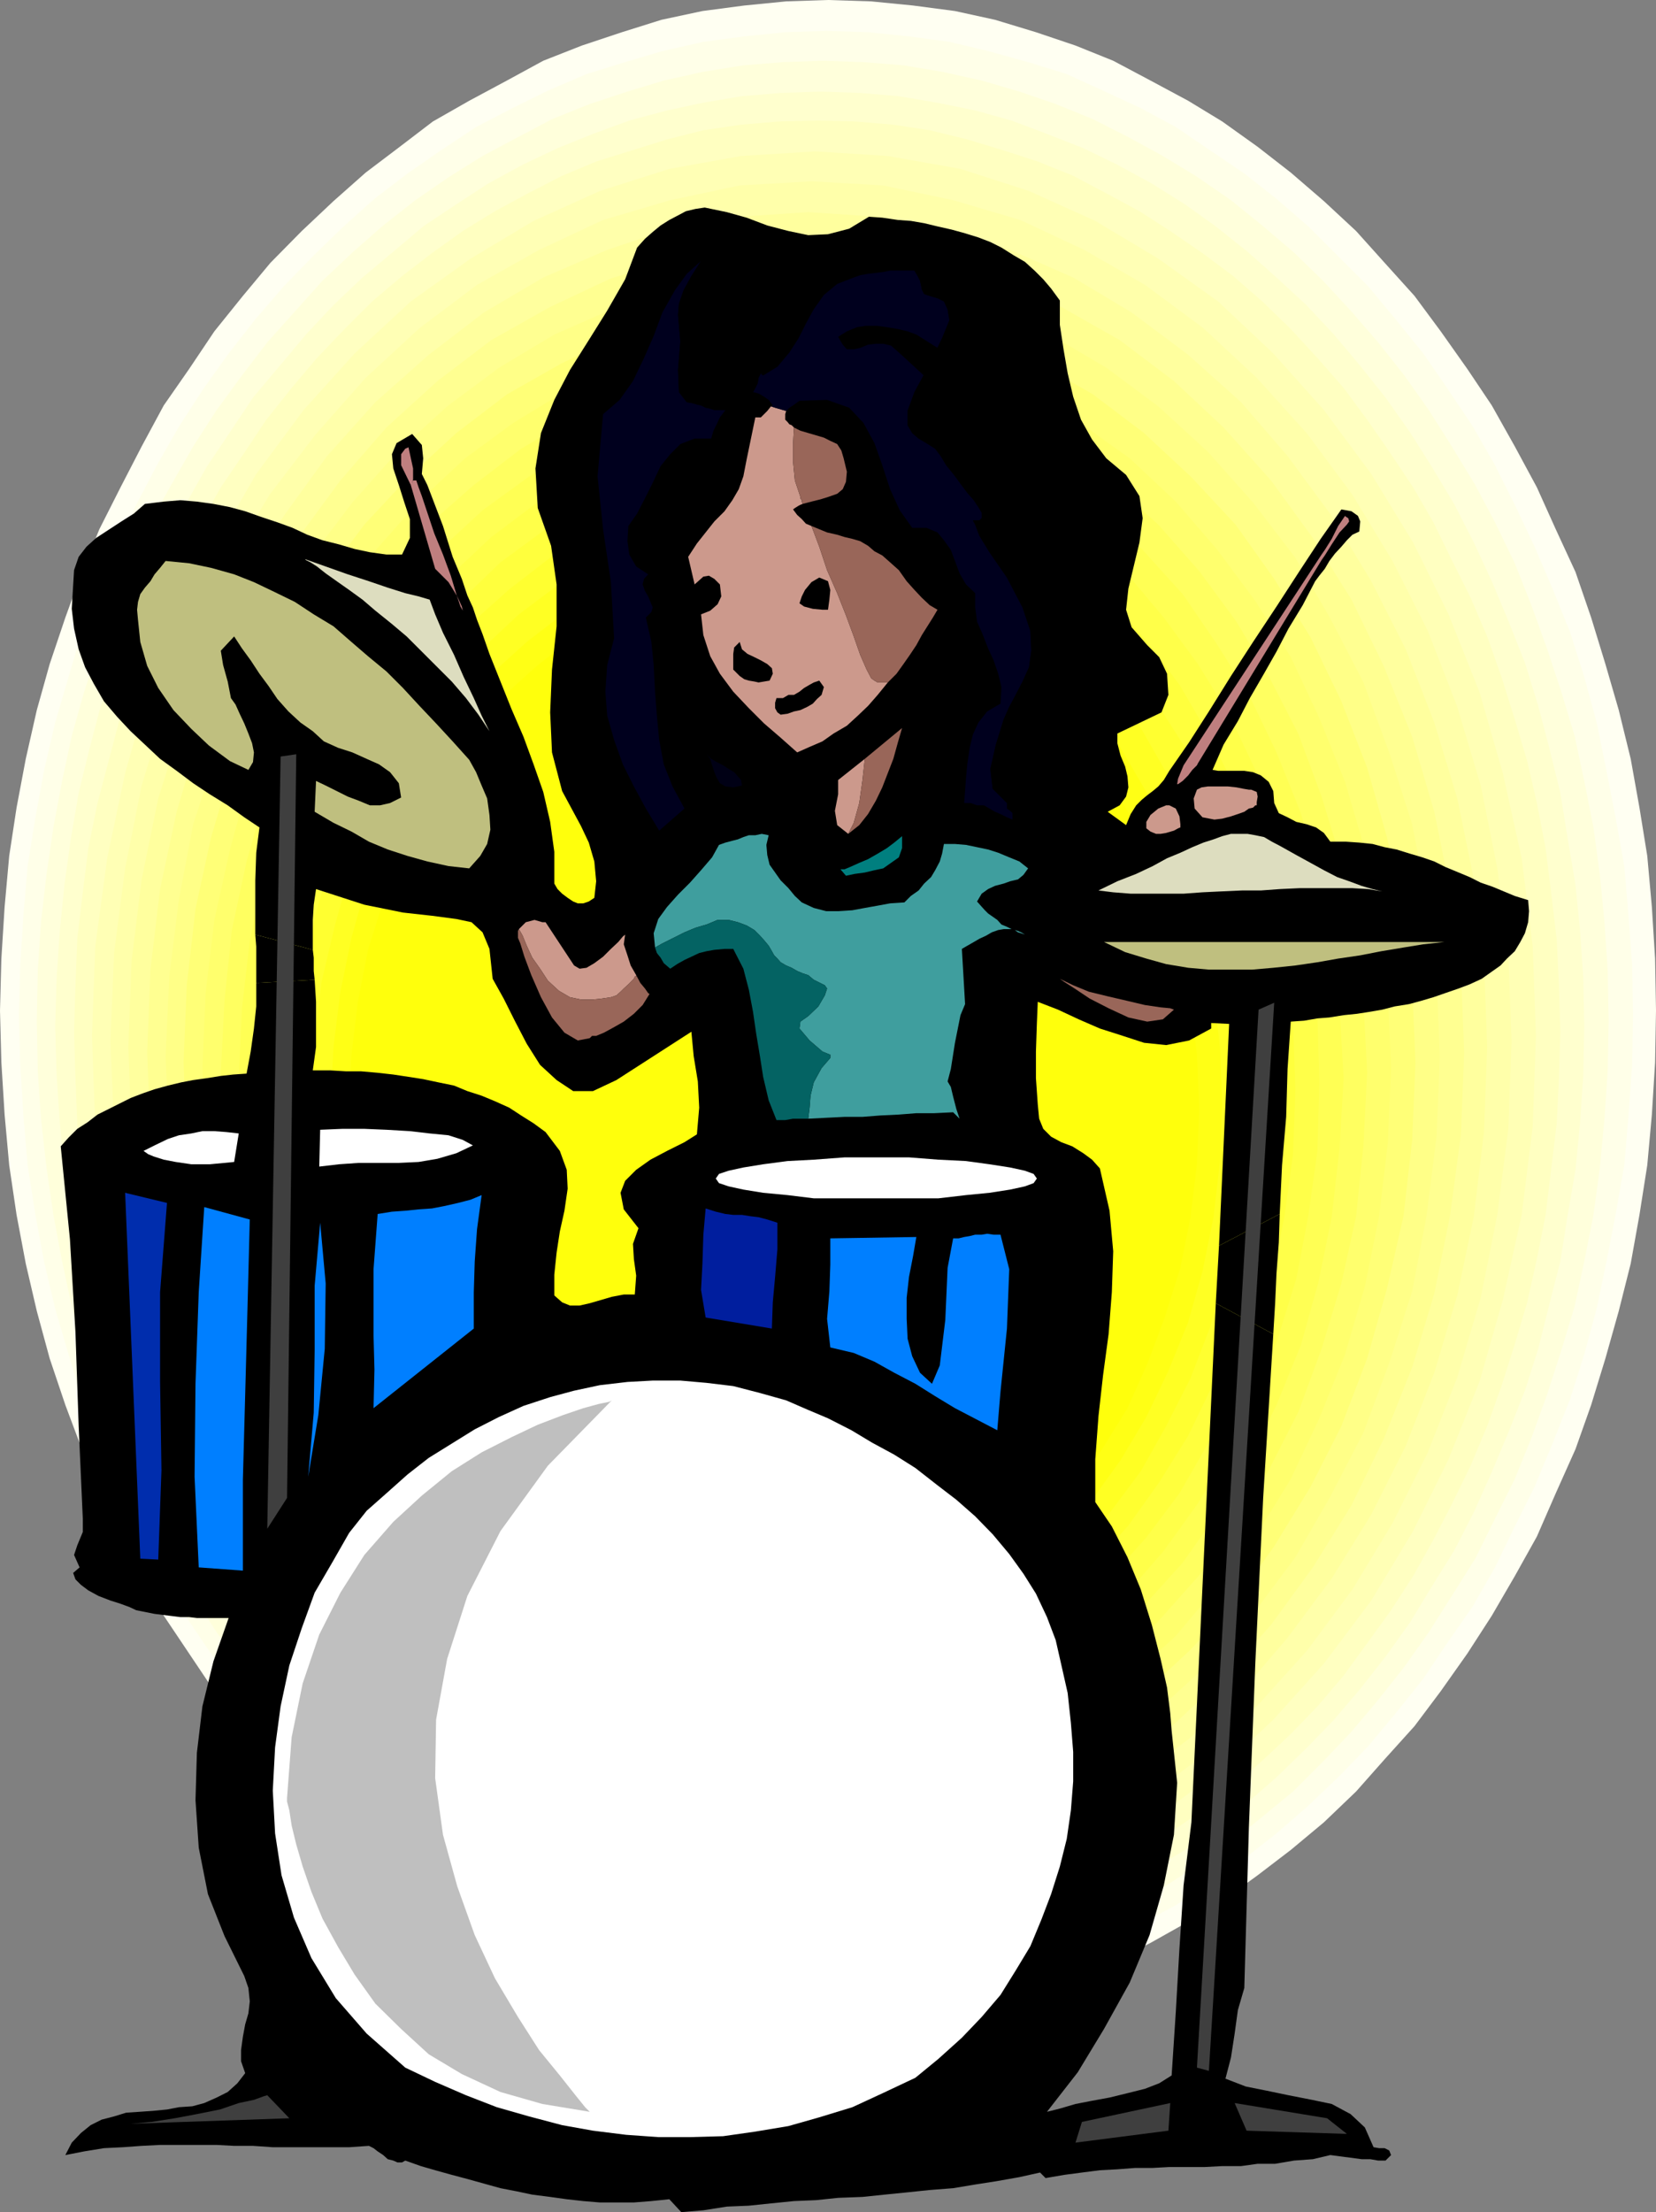<svg xmlns="http://www.w3.org/2000/svg" width="360" height="480.699"><rect width="100%" height="100%" fill="#808080" stroke="none"/><path fill="#fffff2" d="m180 439.5 9.402-.3 9.098-.9 9.102-1.202 8.699-2 8.902-2.598 8.598-2.902L242 426.3l8.102-4.102 8.199-4.601 7.402-4.5 7.7-5.598 7.199-5.5 7.199-6 7-6.7 6.199-7 6.5-7.202 5.703-7.598 5.797-8.2 5.3-8.202 5-8.598 4.802-8.602 4.101-9.398 4.297-9.602 3.402-9.597L349 295.199l2.902-10.3 2.598-10.301L356.402 264l1.7-10.8 1-11 .699-11.302.199-11.3-.2-11.297-.698-11.203-1-11.098-1.7-10.5-1.902-10.602-2.598-10.597-2.902-10-3.098-10.102-3.402-9.898-4.297-9.301-4.101-9.102L329.3 97l-5-8.902-5.3-7.899L313.203 72l-5.703-7.7-6.5-7.202-6.2-6.899-7-6.5-7.198-6.199-7.2-5.602-7.699-5.5-7.402-4.5-8.2-4.398L242 13.2l-8.2-3.302L225.204 7l-8.902-2.7-8.7-1.902L198.5 1.2l-9.098-.898L180 0l-9.098.3-9.101.9-9.098 1.198-8.902 1.903L135.203 7 126.5 9.898l-8.398 3.301-7.899 4.301L102 21.898l-7.898 4.5-7.2 5.5L79.5 37.5l-7 6.2-6.898 6.5-6.801 6.898-6 7.203L46.6 72l-5.5 8.2-5.5 7.898L30.8 97l-4.598 8.898-4.6 9.102-3.801 9.3-3.598 9.9-3.402 10.1L8 154.3l-2.398 10.598-2 10.602L2 186l-1 11.098L.3 208.3 0 219.598l.3 11.3L1 242.2l1 11L3.602 264l2 10.598L8 284.898l2.8 10.301 3.403 10.102 3.598 9.597 3.8 9.602 4.602 9.398 4.598 8.602 4.8 8.598 5.5 8.203 5.5 8.199 6.2 7.598 6 7.203 6.8 7L72.5 396l7 6 7.402 5.5 7.2 5.598 7.898 4.5 8.203 4.601 7.899 4.102 8.398 3.297 8.703 2.902 8.598 2.598 8.902 2 9.098 1.203 9.101.898 9.098.301"/><path fill="#ffffe8" d="m179.602 435.098 9.101-.2 8.899-1 8.8-1.398 8.399-1.902 8.699-2.399 8.402-2.699 7.899-3.3 8.199-4.102 7.602-4.098 7.5-4.8 7.398-5.302 7-5.5 6.902-6 6.5-6.199 6.5-6.699 6-7.2 6-7.5 5.301-7.902 5.5-7.898 4.797-8.402 4.3-8.899 4.302-8.601 3.898-9.399 3.8-9.601 3.102-9.797 2.7-9.903 2.101-10.097 2-10.301 1.899-10.8.898-10.5.8-11.102.2-11-.2-11.098-.8-10.8-.898-10.5-1.899-10.602-2-10.297L347.102 157l-2.7-9.902-3.101-9.797-3.801-9.403-3.898-9.097-4.301-9.102-4.301-8.601-4.797-8.399-5.5-8.199-5.3-7.7-6-7.402-6-7.199-13-13-6.903-6-7-5.5-7.398-5-7.5-5.101L248 23.5l-8.2-3.8-7.898-3.602L223.5 13.5l-8.7-2.402-8.398-2-8.8-1.2L188.703 7l-9.101-.3-8.899.3-8.902.898-8.899 1.2-8.902 2-8.098 2.402-8.402 2.598-8.398 3.601-7.7 3.801-7.902 4.098-7.7 5.101-7.198 5-7.2 5.5-6.699 6L68 55.7l-6.297 6.5-6.203 7.2-5.797 7.402-5.5 7.699-5.3 8.2-4.801 8.398-4.5 8.601-4.102 9.102-4.098 9.097-3.601 9.403-2.899 9.797L12 157l-2.398 10.3-1.899 10.298L6 188.199l-.898 10.5-.7 10.801-.3 11.098.3 11 .7 11.101L6 253.2 7.703 264l1.899 10.3L12 284.399l2.902 9.903 2.899 9.797 3.601 9.601 4.098 9.399 4.102 8.601 4.5 8.899 4.8 8.402 5.301 7.898 5.5 7.903 5.797 7.5 6.203 7.199L68 386.2l6.703 6.198 6.7 6 7.199 5.5L95.8 409.2l7.7 4.8 7.902 4.098 7.7 4.101 8.398 3.301 8.402 2.7 8.098 2.398 8.902 1.902 8.899 1.398 8.902 1 8.899.2"/><path fill="#ffffdb" d="m178.8 430.598 8.903-.297 8.7-.703 8.398-1.399 8.601-1.699 8.2-2.402 7.898-2.598 8.102-3.602 7.699-3.597 7.5-4.102 7.402-4.8 7.399-5.098 6.8-5.5 6.7-5.5 6.5-6.5 6.199-6.5 5.8-6.903 5.7-7.199 5.3-7.5 5-7.898 5.102-8.102L325 330l4.3-8.602 3.602-8.898 3.399-9.402 3.101-9.598 2.899-9.602 2.101-9.8 2-10.098 1.399-10.3 1-10.602.699-10.5.203-10.797L349.5 211l-.7-10.602-1-10.3-1.398-10.297-2-10.102-2.101-9.8-2.899-9.598-3.101-9.403-3.399-9.398-3.601-9.102L325 113.5l-4.297-8.102L315.602 97l-5-7.902-5.301-7.5-5.7-7.2-5.8-6.699L287.6 61l-6.5-6.3-6.699-5.7-6.8-5.5-7.399-5.102-7.402-4.5-7.5-4.097-7.7-3.903-8.101-3.3-7.898-2.7-8.2-2.398-8.601-1.902-8.399-1.399-8.699-.699-8.902-.3-8.598.3-8.601.7-8.7 1.398L144.3 17.5l-7.899 2.398-8.199 2.7-8.203 3.3-7.398 3.903-7.7 4.097-7.199 4.5L90.3 43.5l-7 5.5-6.5 5.7-6.7 6.3-12 13.398-5.5 7.2-5.5 7.5L42 97l-4.797 8.398-4.5 8.102-4.101 8.898L25 131.5l-3.598 9.398-3.101 9.403-2.7 9.597L13.5 169.7l-1.898 10.102-1.5 10.297-1.2 10.3L8.203 211 8 221.8l.203 10.798.7 10.5 1.199 10.601 1.5 10.301 1.898 10.098 2.102 9.8L18.3 293.5l3.101 9.598L25 312.5l3.602 8.898L32.703 330l4.5 8.7L42 346.8l5.102 7.9 5.5 7.5 5.5 7.198 6 6.903 6 6.5 6.699 6.5 6.5 5.5 7 5.5 7.402 5.097 7.2 4.801 7.699 4.102 7.398 3.597 8.203 3.602 8.2 2.598 7.898 2.402 8.601 1.7 8.7 1.398 8.601.703 8.598.297"/><path fill="#ffffce" d="m178.402 426.5 8.598-.2 8.402-.8 8.2-1.402 8.398-1.7 7.902-2.097 7.7-2.903 7.898-3.097 7.402-3.602 7.5-4.398 7.2-4.301 6.699-4.8 6.902-5.5 6.297-5.5 6.5-6.302 6-6.199 5.703-6.699 5.5-7 5.297-7.402 4.8-7.899 4.802-7.699 4.3-8.402 3.899-8.7 3.601-8.597 3.598-9.102 2.902-9.101 2.399-9.598 2.402-9.402L340.801 264l1.699-9.8 1-10.302.703-10.398.2-10.5-.2-10.3-.703-10.4-1-10-1.7-10.1-1.597-9.9-2.402-9.8-2.399-9.102L331.5 144l-3.598-9.102-3.601-8.597-3.899-8.403-4.3-8.398-4.801-8-4.801-7.602-5.297-7.5-5.5-6.898L290 72.7l-6-6.4-6.5-6-6.297-5.6-6.902-5.5-6.7-4.802-7.199-4.5-7.5-4.097-7.402-3.602-7.898-3.101-7.7-2.899L212 24l-8.398-1.7-8.2-1.402L187 20.2l-8.598-.3-8.699.3-8.402.7-8.399 1.402L145 24l-8.2 2.2-7.898 2.898-7.699 3.101-7.601 3.602-7.5 4.097-6.899 4.5L92 49.2l-6.5 5.5-6.7 5.602-6.3 6-6 6.398-5.7 6.801-5.8 6.898-5 7.5-5.098 7.602-4.5 8L36 117.898l-4 8.403-3.598 8.597L25 144l-3.098 9.398L19.5 162.5l-2.398 9.8-1.7 9.9L14 192.3l-1 10-.7 10.4L12 223l.3 10.5.7 10.398 1 10.301L15.402 264l1.7 10.098L19.5 283.5l2.402 9.598L25 302.199l3.402 9.102L32 319.898l4 8.7L40.402 337l4.5 7.7L50 352.597 55 360l5.8 7 5.7 6.7 6 6.198 6.3 6.301 6.7 5.5 6.5 5.5L99.203 402l6.899 4.3 7.5 4.4 7.601 3.6 7.7 3.098 7.898 2.903 8.199 2.097 7.902 1.7 8.399 1.402 8.402.8 8.7.2"/><path fill="#ffffc1" d="m177.602 422.2 8.398-.302 8.203-.699 7.899-1.199 8.199-1.902 7.902-2.2 7.399-2.597 7.699-3.102 7.199-3.898 7.203-3.801 6.7-4.3 7-4.802 6.699-5.097 6.3-5.703 6.2-5.797 5.8-6 5.7-6.703 5.101-7 5-6.899 5-7.699 4.399-7.902 4-7.7 4.101-8.398 3.598-8.602 3.101-8.699 2.899-9.101L332 283l2.102-9.402L336 264l1.203-9.8 1.2-9.9.5-10 .3-10.1-.3-10.102-.5-10.098-1.2-10.102-1.203-9.597-1.898-9.801-2.102-9.102-2.7-9.097-2.898-9.203-3.101-8.797-3.598-8.403-4.101-8.199-4-8.199-4.399-7.602-5-7.5-5-7.199-5.101-6.898-5.7-6.5-5.8-6.301-6.2-6-6.3-5.5-6.7-5-7-4.8-6.699-4.302L240.5 42l-7.2-3.8-7.698-3.102-7.399-2.399-7.902-2.398-8.2-2-7.898-1.203-8.203-.7-8.398-.199-8.399.2-8.101.699-8.2 1.203-7.902 2-15.398 4.797-7.399 3.101L114.801 42l-7.2 3.898-7 4.301L93.903 55l-6.5 5-6.5 5.5-6 6-6 6.3-5.5 6.5-5.5 6.9-4.8 7.198-5.102 7.5-4.297 7.602-4.3 8.2-3.801 8.198L32 138.301l-3.2 8.797L26 156.3l-2.398 9.097-2.399 9.102-2 9.8-1.203 9.6L16.8 204l-.398 10.098-.3 10.101.3 10.102.399 10L18 254.199 19.203 264l2 9.598L23.602 283 26 292.098l2.8 9.101 3.2 8.7 3.602 8.601 3.8 8.398 4.301 7.7L48 342.5l5.102 7.7 4.8 6.898 5.5 7 5.5 6.703 6 6 6 5.797 6.5 5.703 6.5 5.097 6.7 4.801 7 4.301 7.199 3.8 7.402 3.9 7.399 3.1 7.699 2.598 7.699 2.2 7.902 1.902 8.2 1.2 8.101.698 8.399.301"/><path fill="#ffffb5" d="m177.203 417.598 15.797-.899 15.8-2.898 14.903-4.602 14.399-6.699 13.699-7.902 13-9.598 12-11.3 11-12.2 10.3-13.7 9.102-15.1 7.7-15.602 6.699-16.797 5.101-17.801 4.098-18.5 2.402-19.2.7-19.702-.7-19.399-2.402-19.199-4.098-18.5-5.101-17.7-6.7-16.8-7.699-15.602L298.102 103 287.8 89.098l-11-12.297-12-11.301-13-9.3-13.7-8.2-14.398-6.5-14.902-4.8-15.8-2.803-15.797-1-16.101 1L145.5 36.7l-15.098 4.8L116 48l-13.7 8.2-13 9.3-12.198 11.3L66 89.099 55.703 103l-8.601 14.898-8.2 15.602-6.699 16.8-5 17.7-3.902 18.5-2.598 19.2L20 225.097l.703 19.703 2.598 19.2 3.902 18.5 5 17.8 6.7 16.798 8.199 15.601 8.601 15.102L66 361.5l11.102 12.2L89.3 385l13 9.598L116 402.5l14.402 6.7 15.098 4.6 15.602 2.9 16.101.898"/><path fill="#ffa" d="m176.402 413.5 15.598-.902 15.203-2.899 14.598-4.601 13.902-6.2 13.2-7.898 12.699-9.602 11.601-10.597 11-12.203 9.797-13.2L302.703 331l7.7-15.402L316.8 299.3l5.102-17.3 3.598-18 2.402-18.7.7-19-.7-19.202-2.402-18.399-3.598-18-5.101-17.101-6.399-16.5-7.699-15.2L294 107.5l-9.797-13.2-11-12.202L261.602 71.3l-12.7-9.403-13.199-7.597-13.902-6.5-14.598-4.301L192 40.3l-15.598-.902-15.601.903-15.098 3.199-14.601 4.3-13.899 6.5-13.5 7.598-12.5 9.403L79.5 82.098 68.703 94.3l-10.101 13.2L50 121.898l-7.7 15.2-6.3 16.5-5.2 17.101-3.597 18-2.402 18.399L24 226.3l.8 19 2.404 18.7 3.598 18L36 299.3l6.3 16.298L50 331l8.602 14.398 10.101 13.2L79.5 370.8l11.703 10.597 12.5 9.602 13.5 7.898 13.899 6.2 14.601 4.601 15.098 2.899 15.601.902"/><path fill="#ffff9e" d="m175.703 409.2 15.098-.9 14.699-2.902 14.102-4.3L233.3 394.8l12.7-7.702L258.3 378l11.5-10.3 10.102-11.802L289.5 343l8.602-13.902 7.5-14.899 6.199-15.898 5-16.801 3.601-17.2 2.2-18.3.699-18.5-.7-18.7-2.199-17.702-3.601-17.598-5-16.5-6.2-15.902-7.5-14.797-8.601-14.203-9.598-13-10.101-11.7-11.5-10.3-12.301-9.2-12.7-7.597-13.698-6-14.102-4.602-14.7-2.601-15.097-1-15.101 1-14.899 2.601L132 54.301l-13.898 6-12.899 7.597-12 9.2-11.601 10.3-10.5 11.7-9.399 13-8.601 14.203-7.5 14.797-6 15.902-5.2 16.5-3.601 17.598-2.2 17.703-.699 18.699.7 18.5 2.199 18.3 3.601 17.2 5.2 16.8 6 15.9 7.5 14.898L61.703 343l9.399 12.898 10.5 11.801L93.203 378l12 9.098 12.899 7.703L132 401.098l13.703 4.3 14.899 2.903 15.101.898"/><path fill="#ffff91" d="m175.203 404.7 14.7-1L204 401.097 217.5 397l13.203-6.3 12.7-7.4 11.8-8.6L266 364.597l10.3-11.5 9.102-12.5 8.399-13.5 7-14.399 6.199-15.6 4.8-16 3.403-16.797 2.399-17.801.699-17.8-.7-18-2.398-17.5-3.402-16.802-4.801-16.3-6.2-15.399-7-14.398-8.398-13.403-9.101-12.5L266 92.898l-10.797-10.097-11.8-8.903-12.7-7.199L217.5 60.5 204 56.398l-14.098-2.597-14.699-1.203-14.601 1.203-14.2 2.597-13.601 4.102-13.2 6.2-12.8 7.198-11.7 8.903L84 92.898l-10 11.5-9.2 12.5-8.398 13.403-6.902 14.398-6.297 15.399-4.8 16.3L34.8 193.2l-2.098 17.5-.703 18 .703 17.801 2.098 17.8 3.601 16.798 4.801 16 6.297 15.601 6.902 14.399 8.399 13.5 9.199 12.5 10 11.5L95.101 374.7l11.699 8.602 12.8 7.398 13.2 6.301 13.601 4.098 14.2 2.601 14.601 1"/><path fill="#ffff87" d="m174.5 400.598 14.203-1 13.7-2.399 13.199-4.3 12.699-5.801 12.199-7.2 11.3-8.398 10.802-9.8 9.8-11 9.2-12.302 7.601-13.199 7.2-13.898L302 296.199l5-15.601 3.102-16.297L312.3 247l.699-17.3-.7-17.5-2.198-16.802-3.102-16.3-5-15.598-5.598-15.2-7.199-13.902-7.601-13.199-9.2-12-9.8-11-10.801-9.898-11.301-8.403-12.2-7.199L215.603 67l-13.2-4.3-13.699-2.4-14.203-1-14.098 1-13.699 2.4L133.5 67l-13 5.7-12 7.198-11.297 8.403-10.8 9.898-9.801 11-9.102 12-7.7 13.2-7.198 13.902-5.5 15.199L42 179.098l-3.098 16.3-2.101 16.801L36 229.7l.8 17.3 2.102 17.3L42 280.599l5.102 15.601 5.5 15.102 7.199 13.898 7.699 13.2 9.102 12.3 9.8 11 10.801 9.801 11.297 8.398 12 7.2 13 5.8 13.203 4.301 13.7 2.399 14.097 1"/><path fill="#ff7" d="m174 396.3 13.703-.8 13.2-2.8 12.699-3.9 12.3-5.702 11.7-6.797 11.101-8.403L259 358.301l9.602-10.5L277 336l7.902-12.902 6.7-13.2 5.601-14.699 4.297-15.101 3.602-15.797L307 247.699l.703-16.8-.703-16.801-1.898-16.598-3.602-15.602-4.297-15.097-5.601-14.403-6.7-13.898L277 125.8l-8.398-11.8L259 103.7l-10.297-9.602-11.101-8.399-11.7-6.699-12.3-5.8-12.7-3.802-13.199-2.699L174 66l-13.598.7-13.199 2.698-13 3.801L122 79l-11.797 6.7-11 8.398-10.402 9.601L79.203 114l-8.8 11.8-7.5 12.7L56 152.398l-5.598 14.403-4.5 15.097L42.5 197.5l-1.898 16.598-.7 16.8.7 16.801 1.898 16.602 3.402 15.797 4.5 15.101L56 309.9l6.902 13.199 7.5 12.902 8.801 11.8 9.598 10.5 10.402 9.598 11 8.403L122 383.098l12.203 5.703 13 3.898 13.2 2.801 13.597.8"/><path fill="#ffff6d" d="m173.3 391.898 13.2-.699 12.703-2.398 12.5-3.801 11.797-5.5 11.3-6.8 10.802-8.102 10-9.098 8.898-10.602 8.402-11 7.7-12.5L286.8 308.2l5.601-13.898 4.301-14.703 3.098-15.297 1.902-15.903.7-16.3-.7-16.297-1.902-15.903-3.098-15.3-4.3-14.7L286.8 156l-6.2-13.2-7.699-12.202L264.5 119.3l-8.898-10.3-10-9.402-10.801-7.7L223.5 85l-11.797-5.3-12.5-4.102-12.703-2.399-13.2-.699-13.198.7-12.899 2.398-12.3 4.101-12 5.301-11.301 6.898-10.5 7.7L91 109l-9.098 10.3-8.402 11.298L66 142.8 59.8 156 54 169.898l-4 14.7-3.398 15.3-1.899 15.903L44 232.098l.703 16.3 1.899 15.903L50 279.598l4 14.703 5.8 13.898 6.2 13.2 7.5 12.5 8.402 11L91 355.5l10.102 9.098 10.5 8.101 11.3 6.801 12 5.5 12.301 3.8 12.899 2.4 13.199.698"/><path fill="#ffff60" d="m172.8 387.598 12.802-.7L197.8 384.5l12-3.8 11.5-5.302 10.8-6.5 10.102-7.699 9.598-8.898 8.902-10 8.098-11.102 7-11.699 6.5-12.8 5-13.602 4.3-14.2 3.2-14.597 1.601-15.403.801-15.8-.8-15.598-1.602-15.402-3.2-14.899-4.3-14.101-5-13.5-6.5-12.7-7-11.8-8.098-11L251.801 114l-9.598-8.602-10.101-7.898-10.801-6.3-11.5-5.5-12-3.602-12.2-2.399-12.8-.699-12.7.7-12.5 2.398-12 3.601-11.5 5.5-10.8 6.301L103 105.398 93.203 114l-8.902 10.098-7.899 11-7.199 11.8-6.3 12.7-5.301 13.5-4 14.101-3.2 14.899-1.601 15.402L48 233.098l.8 15.8 1.602 15.403 3.2 14.597 4 14.2 5.3 13.601 6.301 12.801 7.2 11.7 7.898 11.1 8.902 10 9.797 8.9 10.3 7.698 10.802 6.5 11.5 5.301 12 3.801 12.5 2.398 12.699.7"/><path fill="#ffff54" d="m172.102 383.098 12.3-.797 12-2.102 11.5-3.601 11-5.098 10.301-6.2 9.899-7.702 9.3-8.399 8.7-9.601 7.398-10.5 7-11.598 6-12.2 5.3-13 3.802-13.6 2.898-14.2 1.703-14.902.899-15.297-.899-15.203L289.5 204.5l-2.898-14.402-3.801-13.399L277.5 163.5l-6-12.5-7-11.102-7.398-10.8-8.7-9.598-9.3-8.602-9.899-7.199-10.3-6.5-11-5-11.5-3.898-12-2.102-12.301-.699-12.2.7-12 2.1-11.5 3.9-11.101 5-10.5 6.5-9.899 7.198-9.3 8.602-8.399 9.598-8 10.8L72.5 151l-6.2 12.5-4.8 13.2-4.297 13.398-2.902 14.402-1.7 14.598-.699 15.203.7 15.297L54.3 264.5l2.902 14.2 4.297 13.6 4.8 13 6.2 12.2 6.703 11.598 8 10.5 8.399 9.601 9.3 8.399 9.899 7.703 10.5 6.199 11.101 5.098 11.5 3.601 12 2.102 12.2.797"/><path fill="#ffff49" d="m171.602 379 11.8-.7 11.5-2.202 10.801-3.399 10.598-5 10.101-6L236 354.5l9.102-8.402L253 337l7.402-10.3 6.801-11.102 5.7-11.7 4.8-12.8 4.098-13.2 2.601-13.597 2-14.203.399-14.899-.399-14.601-2-14.2-2.601-13.699-4.098-12.898-4.8-12.5-5.7-12-6.8-11L253 134.199l-7.898-9.398-9.102-8.102-9.598-7.199-10.101-6-10.598-5.102-10.8-3.3-11.5-2.2-11.801-.699-11.7.7-11.5 2.199-11.101 3.3L126.5 103.5l-10.098 6-9.601 7.2-8.598 8.1-8.402 9.4-7.399 10.1-6.5 11-6 12-4.8 12.5-3.899 12.9-2.8 13.698-2 14.2L56 235.199l.402 14.899 2 14.203 2.801 13.597 3.899 13.2 4.8 12.8 6 11.7 6.5 11.101L89.801 337l8.402 9.098 8.598 8.402 9.601 7.2 10.098 6 10.8 5 11.102 3.398 11.5 2.203 11.7.699"/><path fill="#ffff3d" d="m170.902 374.7 11.301-.802L193 372l10.8-3.602 10.102-4.5 9.801-6 9.098-6.8 8.402-8.098 8-8.902 7.2-9.598 6.199-10.8 5.8-11.302 4.5-12.199 3.598-12.5 2.703-13.199 1.899-13.7.5-14.1-.5-14.4-1.899-13.5-2.703-13.202-3.598-12.7-4.5-12-5.8-11.5-6.2-10.597-7.199-9.602-8-8.898-8.402-8.102-9.098-6.699-9.8-6-10.102-4.602L193 101.301l-10.797-1.903-11.3-.699-11.301.7-11 1.902-10.801 3.597-10.098 4.602-9.8 6-9.102 6.7-8.399 8.1-8 8.9-6.902 9.6-6.7 10.598-5.3 11.5-4.797 12-3.902 12.7-2.598 13.203-1.902 13.5L60 236.699l.3 14.102 1.903 13.699 2.598 13.2 3.902 12.5 4.797 12.198 5.3 11.301 6.7 10.801 6.902 9.598 8 8.902 8.399 8.098 9.101 6.8 9.801 6 10.098 4.5L148.6 372l11 1.898 11.301.801"/><path fill="#ffff30" d="m170.402 370.098 10.801-.7 10.399-1.898 10.3-3.2 9.598-4.3 9.3-5.7 8.7-6.5 8.102-7.702 7.699-8.598 6.699-9.402L258.3 312l5.302-11 4.5-11.5 3.601-12.3 2.399-12.7 1.699-13.2.5-13.402-.5-13.5L274.1 211l-2.398-12.7-3.601-12.3-4.5-11.5-5.301-11-6.301-9.902-6.7-9.598-7.698-8.602-8.102-7.5-8.7-6.699-9.3-5.5-9.598-4.601-10.3-3.098-10.399-1.902-10.8-.7-10.801.7L148.8 108l-10 3.098-9.899 4.601-9.3 5.5-8.7 6.7-8.402 7.5L95.102 144l-7 9.598-6.2 9.902-5.101 11-4.5 11.5-3.598 12.3L66 211l-1.598 13.398-.5 13.5.5 13.403L66 264.5l2.703 12.7 3.598 12.3 4.5 11.5 5.101 11 6.2 10.098 7 9.402 7.398 8.598 8.402 7.703 8.7 6.5 9.3 5.699 9.899 4.3 10 3.2 10.8 1.898 10.801.7"/><path fill="#ffff23" d="m169.703 366 10.098-.7 10.3-1.902 9.602-2.898 9.399-4.602 8.601-5.199 8.7-6.5L234 337l7.203-8.2 6.797-9.1 5.5-9.802 5.3-10.398 4.302-11.2 3.101-11.6 2.899-12.2 1.398-12.7.5-13-.5-12.902-1.398-12.5-2.899-12.3-3.101-11.7-4.301-11.097-5.301-10.5-5.5-9.602-6.797-9.101-7.203-8.2-7.598-7.398-8.699-6.3-8.601-5.302-9.399-4.3-9.601-2.899-10.301-2.101-10.098-.7-10.3.7-10.301 2.101-9.602 2.899-9.398 4.3-8.899 5.301-8.402 6.301-7.899 7.398-6.902 8.2-6.797 9.101-5.703 9.602-5.297 10.5-4.101 11.097-3.301 11.7-2.899 12.3-1.5 12.5L68 238.801l.402 13 1.5 12.699 2.899 12.2 3.3 11.6 4.102 11.2 5.297 10.398 5.703 9.801L98 328.801l6.902 8.199 7.899 7.2 8.402 6.5 8.899 5.198 9.398 4.602 9.602 2.898 10.3 1.903 10.301.699"/><path fill="#ffff15" d="m168.8 361.7 10-.7 9.602-1.902 9.399-2.899 8.902-4.101 8.399-5.297 8.101-6 7.2-6.903 7-8 6.199-8.597 5.601-9.403 4.797-10 4.3-10.597 3.102-11 2.399-11.801 1.402-12 .5-12.5-.5-12.5-1.402-12-2.399-11.7-3.101-11.1L254 182.2l-4.797-10.102-5.601-9.598-6.2-8.402-7-7.899-7.199-6.699-8.101-6.3-8.399-5-8.902-4.302-9.399-2.898-9.601-1.7-10-.702-9.899.703-9.601 1.699-9.301 2.898-8.898 4.301-8.399 5-8.203 6.301-7.398 6.7-6.7 7.898-6.5 8.402-5.3 9.598-5 10.101-4.102 10.5-3.098 11.102L74 215.5l-1.5 12-.7 12.5.7 12.5 1.5 12 2.402 11.8 3.098 11 4.102 10.598 5 10 5.3 9.403 6.5 8.597 6.7 8 7.398 6.903 8.203 6 8.399 5.297 8.898 4.101 9.3 2.899 9.602 1.902 9.899.7"/><path fill="#ffff0c" d="m168.3 357.098 9.602-.399 9.098-2 8.902-2.601 8.399-3.797 8.101-5.102 7.7-5.699 7-6.8 6.699-7.602 5.8-8.2 5.5-8.898 4.301-9.602 3.801-10.097 3.399-10.801 2.199-11 1.402-11.5.5-12-.5-11.8-1.402-11.5-2.2-11.302-3.398-10.5-3.8-10.398-4.301-9.3-5.5-8.9-5.801-8.402-6.7-7.699-7-6.5-7.699-6-8.101-4.8-8.399-3.801-8.902-2.899-9.098-1.898-9.601-.5-9.399.5-9.101 1.898-8.899 2.899-8.402 3.8-8.098 4.801-7.699 6-7.203 6.5-6.5 7.7-6 8.402-5.5 8.898-4.297 9.301-3.902 10.398-3.301 10.5-2.2 11.301-1.398 11.5-.5 11.801.5 12 1.399 11.5 2.199 11 3.3 10.8 3.903 10.098L91.5 306l5.5 8.898 6 8.2 6.5 7.601 7.203 6.801 7.7 5.7 8.097 5.1 8.402 3.798 8.899 2.601 9.101 2 9.399.399"/><path d="m68 206.398-12.5-3.3.203 2.601v7.899l12.7-.7-.2-1.898v-2.902l-.203-1.7"/><path d="m332.203 195.598-2.902-.899-2.399-1-2.402-1-2.598-.898-2.402-1.203-2.398-1-2.899-1.2-2.402-1.199-2.598-.898-2.703-.801-2.898-.902-2.602-.5-2.598-.7-2.902-.3-2.898-.2h-3.399L287.801 181l-1.7-1.2-2.101-.702-2.2-.5-1.898-1-1.902-.899-1-2.199-.2-2.602-1-2-1.698-1.398-1.7-.7-1.902-.3h-5.7l-1.198-.2 2.398-5.5 3.102-5.1 2.601-5 2.899-5 2.898-5.102 2.602-5 3.101-5.098 2.7-5.2.898-1.202 1.199-1.5 1-1.7 1.203-1.597 1.399-1.5 1.199-1.403L294 116.2l1.5-.699.203-2.2-.5-1.202-1.402-1-2.2-.399-4.5 6.399-4.601 7-5 7.703-5.098 7.699-4.8 7.398-4.801 7.7-4.301 6.703-4.297 6.199-1.203 2-1.2 1.398-1.198 1-1.2.903-1.199 1L247 175l-1.2 1.898-1 2.403-4-2.903 2.602-1.398 1.399-1.902.5-2-.2-2.399-.5-2.101-1-2.399-.699-2.699v-2.102l9.598-4.597L254 151l-.297-4.602-1.703-3.597-2.598-2.602-3.402-3.898-1.2-3.801.5-4.602 1.2-5 1.203-5 .7-5.3-.7-4.797-2.902-4.602-4.301-3.601-3.098-4.098L235 91.2l-1.7-5-1.198-5.102-.899-5.2-.8-5.3V65.3l-1.903-2.602-1.7-2-1.898-1.898-2.101-1.903-2.399-1.398-2.699-1.7-2.402-1.202-2.598-1-2.902-.899-2.899-.8-3.101-.7-2.899-.699L198 48l-2.797-.2-3.402-.5-2.899-.202-4.3 2.601L180 50.9l-4.297.199-4.3-.899L166.8 49l-4.5-1.7-4.3-1.201-4.797-1-2 .3-2.101.5-1.7.903-1.902 1L143.602 49l-1.7 1.398-1.699 1.5-1.703 1.903-2.598 6.898L132 67.5l-4 6.398-4.098 6.5-3.402 6.5-2.898 7.2-1.2 7.703.5 8.597 2.899 8.2L121 127v9.098l-1 9.402-.398 9.3.398 8.7 2.203 8.398 4.098 7.602 1.699 3.598 1.203 4.101.399 4.301-.399 3.598-1.203.8-1.2.403h-1.198l-1-.403-1.2-.8-1.199-.899-1-1L120.5 192v-6.902l-.898-6.5-1.5-6.5-2.102-6-2.2-6-2.597-6-2.402-6-2.399-6-1.5-4.297-1.199-3.102-.902-2.699-1.2-2.602-1.199-3.597-2-4.801-2.101-6.7-3.399-8.902L91.703 103 92 99.598l-.297-2.899-2.101-2.398-3.399 2-1 2.398.297 3.102 1.203 3.597 1.2 3.801 1.199 3.602v4.097l-1.7 3.602H84l-3.598-.5-3.3-.7-3.399-1-3.601-.902L66.8 116.2l-3.2-1.5-3.3-1.199-3.598-1.2-3.402-1.202-3.301-.899-3.598-.699-3.601-.5-3.598-.3-3.601.3-4.102.5-2.398 2.098-2.7 1.703-2.6 1.698-2.899 1.898-2.101 1.903L17.1 121l-1 2.898-.199 3.301-.3 5.102.5 4.297 1 4.5L18.5 145l1.902 3.598 2.2 3.8 2.898 3.403 2.902 3.097 3.098 2.903 3.3 3.097 3.602 2.602L42 170.2l3.602 2.398L49.5 175l3.602 2.598 3.3 2.203-.699 5.5-.203 6v11.797l12.5 3.3v-6.5l.203-3.3.5-3.399 10.5 3.399 8.399 1.703 6.3.699 5.301.7 3.297.698 2.402 2.2 1.5 3.601.7 6.5L109.5 217l2.402 4.8 2.598 5 2.902 4.598L121 234.7l3.602 2.399h4.3L134 234.7l16.3-10.5.5 5.301.903 5.5.297 5.7-.5 5.8-2.7 1.7-3.8 1.898-3.598 1.902-3.101 2.2-2.399 2.398-1 2.601.7 3.602 3.199 4.097-1.2 3.403.2 3.297.5 3.601-.301 4.102h-2.398l-2.602.5-4.797 1.398-2.203.5h-2.098l-1.699-.699-1.703-1.5V277l.5-4.8.703-4.602 1-4.5.7-4.797-.2-4.102-1.5-4.101-3.101-4.098-2.602-1.902-2.7-1.7-2.597-1.699-3.101-1.398-2.899-1.203-3.101-1-2.899-1.2-3.402-.699L92 234.5l-3.2-.5-3.3-.5-3.598-.402-3.402-.297h-3.297l-3.402-.203H68l.703-5.098v-9.8l-.3-4.802-12.7.7v5.101l-.5 4.801-.703 5-.898 4.8-2.899.2-2.703.3-3.098.5-2.902.4-2.598.5-2.902.698-2.898.801-2.602.899-2.598 1L26 239.8l-4.797 2.398L19 243.9l-2.2 1.402-1.898 1.898-1.699 1.899 2 20.203 1.2 20.199.699 20.398L18 330v2.898l-1.2 2.903-.698 2.097 1.199 2.7-1.399 1.203.5 1.398 1.2 1.2 1.601 1.199 2.2 1.203 2.597 1 2.203.699 1.899.7 1.5.698 4 .801 3.199.399 2.402.3h1.899l1.699.2h6.902l-3.3 9.402L44 370.8l-1.2 10.098-.3 10.301.703 10.301 2 10.098 3.598 9.101 4.3 8.7L54 432l.3 2.898-.3 2.602-.7 2.398-.5 2.7-.398 2.902v2.398l.899 2.602-1.7 2.2-2.101 1.898-2.398 1.203-2.7 1.199-2.601.7-2.899.198-2.601.5-3.098.301-2.902.2-2.899.199-2.601.8-2.7.7-2.398 1.203-2.101 1.699-2 2.098-1.399 2.703 4.098-.801 4.3-.7 4.102-.202 4.098-.297 4-.203h12.3l3.801.203H55l4.3.297h16.602l4.301-.297 1 .5.899.699 1.199.8 1 .9 1.199.3.902.398h1l.7-.398 3.398 1.2 3.102.898 3.601 1 3.399.902 3.601 1 3.598 1 3.601.7 3.301.698 3.899.5 3.601.5 3.598.403 3.601.297h7.399l3.8-.297 3.899-.403 2.602 2.801 4.8-.398L158 479.5l4.8-.2 4.802-.5 5-.5 4.8-.202 4.801-.5 5.297-.2 4.8-.5 5-.5 4.802-.5 5.101-.398 4.797-.8 4.5-.7 5.102-.902 4.5-1 1.199 1.203 4.101-.703 3.801-.5 3.899-.5 3.8-.2 3.899-.3h3.8l3.602-.2h7.7l3.8-.199h4.098l3.601-.5h3.801l4.098-.699 4.101-.3 3.801-.9 6.797.9h1.902l1.7.3h1.601l1.2-1.2-.403-1-1-.5h-1.2l-1.198-.202-1.899-4.297-3.101-2.903-4.102-2.199-4.297-.898-5.101-1-4.801-1-4.5-.903-4.399-1.699 1.2-4.601.8-5.2.7-5.097L270.5 432l1-35 1.402-35.8 1.7-35.7 2.199-35.602-12.5-6.699L259 396l-1.7 13.7-.898 13.698-.8 13.903-.899 13.699-2.703 1.7-3.098 1.198-3.601.903-4.098 1-3.8.699-3.602.7-3.399 1-2.8.698 6.699-8.597 5.699-9.403 5.602-10.097 4.3-10.301L253 409.7l2.203-11 .7-11.302-1.2-11.3-.3-3.797-.7-5.602-1.402-6.199-1.899-7.402-2.402-7.7-2.898-7-3.399-6.699-3.601-5.3v-9.301l.699-9.399 1-8.898 1.199-8.903.703-9.097.297-8.903-.797-8.8-2.101-9.2-1.7-1.898-1.902-1.402-2.398-1.5-2.399-.899L228.5 247l-1.7-1.7-.898-2.202-.3-3.098-.399-5.7v-5.8l.2-6 .199-4.8 4.398 1.698 4.5 2.102 4.602 2 5 1.598 4.601 1.5 4.797.5 5-1 4.8-2.598v-1.2l3.903.2L265 270.7l13.203-6.9.5-10.6.899-10.5.3-10.4.7-10.3 2.898-.2 2.902-.5 2.598-.202 3.102-.5L295 220.3l2.602-.403 2.898-.5 2.703-.699 3.098-.5 2.601-.699 2.7-.8 2.601-.9 2.899-1 2.398-.902 2.602-1.199L324.5 211l1.703-1.2 1.399-1.5 1.699-1.6 1.199-2 1-1.9.703-2.402.2-2.398-.2-2.402"/><path d="m264.3 283.2 12.5 6.698.403-6.699.297-6.5.5-6.699.203-6.2L265 270.7l-.7 12.5"/><path fill="#cc998c" d="m189.402 147.398-1-1.898-1.402-3.2-1.398-4-1.7-4.6-1.902-4.802-2.2-5-1.698-5.097-1.7-4.5-1.199-.5-.902-1-1-.903-.899-1.199.399-.3.8-.5.399-.2.5-.199-.2-.5v-.3l-.3-.4v-.3l-1.2-3.602-.398-4.097V96.5l.2-3.602-.5-.5-.5-.199-.399-.5-.5-.5V90l.2-.7-.7-.202-1-.297-.703-.203-.898-.297-.801 1-1.399 1.398h-1.199l-1.902 9.2-.7 3.601-1 2.8-1.398 2.4-1.703 2.398-2.2 2.203-1.898 2.398-1.902 2.399-1.898 2.902 1.398 6 1.902-1.7 1.2-.202 1.199.703L156.5 127l.3 2.598-.8 1.703-1.598 1.398-2 .801.5 4.5 1.5 4.598 2.098 3.8 2.902 3.903 3.399 3.597 3.3 3.301 3.602 3.102 3.598 3.199 2.699-1.2 2.8-1.202 2.403-1.7 2.899-1.699 2.398-2.199 2.203-2.102 2.098-2.398 2.199-2.7h-2.2l-.698-.402-.7-.5"/><path fill="#996659" d="M174 108v.3l.3.4v.3l.2.5 1.902-.5 2-.5L180 108l2-.7 1.203-1 .7-1.6.199-2.2-.7-2.902-.5-1.7L182 96.5l-1.5-.7-1.398-.702-3.399-1-1.703-.5-1.398-.7-.2 3.602v3.8l.399 4.098L174 108m16.102 11.8-1.399-1.202-1.703-1-1.7-.5-1.698-.399-1.602-.5-2.2-.5-3.398-1.398 1.7 4.5 1.699 5.097 2.199 5 1.902 4.801 1.7 4.602 1.398 4 1.402 3.199 1 1.898.7.5.699.403H193l1.902-1.903 1.5-2.097 1.399-2 1.402-2.102 1.2-2.199 1.199-1.902 1.199-1.899 1-1.699-1.7-1-1.699-1.602-1.601-1.699-1.7-1.898-1.699-2.403-1.902-1.699-1.7-1.5-1.698-.898"/><path fill="#00001e" d="m218.203 156.3 1.2-2.702L220.8 151l1.5-2.902 1.402-3.098.5-3.602-.203-4.3-1.7-5.098-3.398-6.5-3.8-5.5-2.2-3.602L212 114l-.5-.902h1.402l.5-.5v-1.2l-.699-1.199-1-1.5-1.402-1.601-1.5-2-1.399-1.899-1.699-2.101-1.203-2-1.2-1.598-1.898-1.2-1.699-1-1.402-1.202-1-1.7v-3.097l1.5-4.102 3.101-5.699 2.899-6 1.601-3.902-.402-2.399-.797-1.699-1.402-.7-1.7-.5-1.199-.402-.5-1-.199-1L200 61l-.5-1-.7-1.2h-5.3l-1.5.298-1.598.203-1.699.199-1.703.3-1.398.5L182 61.7l-2.898 2.398-2.2 3.101-1.699 3.102-1.601 3.199-2 3.098L169 79.699l-3.098 1.899-.3-.2-.2-.3-.5 1-.199 1.203-.5 1-.5.898 1.2.301 1.199.7 1 .698.898 1.2h-.2v.203h-.198l.898.297.703.203 1 .297.7.203.699-.703.8-.5 1.399-1 6-.2 4.8 1.7 3.102 3.3 2.399 4.403 1.699 4.797 1.699 5.203 2.102 4.597 2.699 3.801h3.101l2.399 1 1.402 1.7 1.5 2.101.899 2.398 1 2.7L210 127l2 1.898V132l.402 3.098 1.2 2.703 1.199 3.097L216 143.5l1 2.898.703 2.903-.203 3.597-2.898 1.7-1.899 2.402-1.203 2.598-.7 2.902-.5 3.398L210 169l-.2 2.898-.198 2.602H211l1.402.5h1.5l2.399 1.398 1.199.5 1.402.7 1.2.5v-1.399l-.5-.5-.7-.5V174.5l-3.101-3.102-.5-4.3 1.199-5.297 1.703-5.5M149.3 87.398l-1.698-2.199-.2-4.8.5-6.2-.5-5.8.2-2.399 1-2.902L150.3 60l2.101-3.3-3.101 2.8-2.598 3.598-2.703 4.8L142.102 73 140 77.8l-2.398 5-2.899 4.098L131.102 90l-1.2 13.5 1.2 11.5 1.699 11.5.699 12.2-1.5 5.8-.398 5.8.398 5.2 1.5 5.3 1.902 5.298 2.399 4.8 2.601 4.801 2.899 4.801 5.5-4.8-2.598-4.802-1.902-4.8-1-5.297-.5-5.301-.399-5.2-.3-5.8-.5-5-1.2-5.3 1.2-1.2.3-1-.5-1.2-.5-1.202-.699-1.2-.5-1.398.297-1.2.902-1-2.601-1.702-1.5-2.598-.399-2.902.2-3.297 1.898-2.703 1.703-3.297 1.7-3.403 1.699-3.597 2.101-2.602 2.2-2.199L151 95.3h3.602l.5-1.702.699-1.399.699-1.5 1.203-1.601h-2.402l-.899-.297-1-.203-1-.5-.902-.2-1-.3-1.2-.2"/><path d="m157.703 89.098 1-.297.7-.203.699-.297 1-.203.699-.5.699-.7.703-.699.5-1-.5-.199h-1.402l-1 .898-1.2 1-.898 1.2-1 1"/><path d="m162.8 68.398-2 .5-1.398 1.2-1.199 1.402-1 1.7-1.902.698h-1.7L152 73.2l-1.2-1.699.403-2.402 1.2-2.399 1.5-2.101 1.199-2.2 1.699-.199 1.902-.5 1.399-.5 1.699-.5 1.699-.398h1.703l1.399.398 1.398 1-.7-3.8-2.398-1.2-2.101-.8-2.2-.399-1.898-.3h-1.902l-1.5.3-1.7.398-1.199.801-2.101 3.3-1.7 3.098-1 2.902-.199 2.398.5 5.801-.5 6.2.2 4.8 1.699 2.2 1.199.199 1 .3.902.2 1 .5 1 .203.899.297h2.402l1-1 .899-1.2 1.199-1 1-.898h1.402l.5.2.5-.9.5-1 .2-1.202.5-1-1.7-2.797v-7l-.902-2.903M223.203 169l5.598.7 1.902-.7-.3-1.7-1.903-2.902-2.898-3.3-2.399-3.598-1.203-3.602.8-3.597.903-1.703 1.2-1.5 1.5-.899 1.597-.5 1.703-.199 1.7.2 1.898.5 1.5.898-4.399-21.297 3.2-6.5.199-5.801-1.7-4.8-3.101-4.5-3.398-4.602-3.102-4.5L219.902 90l-1.5-5.5-.699-5-.203-5.3-1.5-5.102-1.598-5-1.699-1.2-1.902-1-2-.699-1.598-.699-2.402-.7-2-.5-1.899-.202-2.101-.297L199.5 60l.5 1 .203.898.2 1 .5 1 1.199.403 1.699.5 1.402.699.797 1.7.402 2.398-1.601 3.902-2.899 6-3.101 5.7-1.5 4.1v3.098l1 1.7 1.402 1.203 1.7 1L203.3 97.5l1.199 1.598 1.203 2 1.7 2.101 1.398 1.899 1.5 2 1.402 1.601 1 1.5.7 1.2v1.199l-.5.5H211.5l.5.902.902 2.398 2.2 3.602 3.8 5.5 3.399 6.5 1.699 5.098.203 4.3-.5 3.602-1.402 3.098-1.5 2.902-1.399 2.598-1.199 2.703-1.703 5.5-1.2 5.297.5 4.3 3.102 3.102v-1.7l1.5-1.402 1.399-1.5 1.402-.898"/><path fill="#bfbf7f" d="M240 204.7h74l-4.598.5-4.3.698-4.801.801-4.598.899-4.8.703-4.5.797-4.801.703-4.801.5-4.598.398h-9.402l-4.5-.398-4.801-.801-4.297-1.2-4.601-1.402L240 204.7"/><path fill="#ddddbf" d="m238.8 193.5 4.102-2 4.098-1.602 3.602-1.699 3.101-1.699 2.899-1.2 2.601-1.202 2.399-1 2.199-.7 1.902-.699 1.899-.5h3.601l1.7.301 1.898.398 1.699 1 1.902 1 3.399 1.903 3.101 1.699 2.899 1.598 2.902 1.5 2.598.902 2.699 1 2.402.7 2.098.5-3.098-.5L294 193h-11.5l-4.297.2-4.101.3H270l-4.5.2-4.098.198-4.101.301h-11.5l-3.801-.3-3.2-.399"/><path fill="#fff" d="m199 451.5-7 3.3-6.7 3.098-7.198 2.2-6.7 1.902-7.199 1.2-7 1-7.203.198h-6.898l-7-.5-7.2-.898-6.699-1.2-7.203-1.902-7-2-6.7-2.597-6.698-2.903-6.5-3.097-8.399-7.403L73 434.2l-5.297-8.699-3.8-8.8-2.7-9.2-1.402-9.102-.5-9.3.5-9.399L61 370.801l1.902-8.903 2.7-8.097 2.8-7.703 3.899-6.7 3.601-6.3 3.801-4.797L84 324.5l4.602-4.102 4.601-3.597 10-6.203 5.297-2.7 5.3-2.398 5.802-1.902 5.199-1.399 5.601-1.199 6-.7 5.5-.3h6l5.7.5 5.8.7 5.801 1.5 5.7 1.6 4.597 2 4.5 1.9 5.102 2.6 4.5 2.7 4.8 2.598L199 319l4.602 3.598 4.3 3.3L212 329.5l3.8 3.898 3.602 4.301L222.5 342l2.703 4.3 2.399 5.098 1.898 5 1.203 5.301 1.399 6.2.699 6.5.5 6.3v6.399l-.5 6.3-.899 6.2-1.5 6-1.902 6-2.098 5.5-2.402 5.8-3.2 5.301-3.3 5.301-4.098 4.8-4.3 4.5-5.102 4.598-5 4.102"/><path fill="#007fff" d="m216.8 310.8-4.597-2.402-4.601-2.398-4.301-2.602L199 300.7l-4.598-2.398-4.3-2.403-4.5-1.898-5.102-1.2-.7-6.202.5-6 .2-5.797v-5.703l18.703-.297-.703 4.097-.898 4.602-.5 4.5v4.598l.199 4.3 1 3.801 1.699 3.602 2.602 2.398 1.699-4 1.199-9.898.5-11.301 1.203-6.402h1.2l1.199-.297 1.199-.203L212 268.3h1.402l1.2-.203 1.398.203h1.5l1.902 7.5-.5 12.898-1.402 13.7-.7 8.402"/><path d="m221.602 122.7-6.301-6.802 1.5-1.199h1.601l2 .801 1.598.898.8 1.5.403 1.602-.203 1.7-1.398 1.5M217 108l-1.7-.7-1.698-1-1.2-.902L211 104.2l-1-1.2-1.2-1.7-.698-1.402-.899-1.699.399-3.601-.399-3.399-1.703-3.101-1.7-2.899-2.198-2.898L199 79.898l-2.598-2.398-2.699-2.402-1.703-.399h-1.598l-1.699.2-1.703.699-1.398.3h-1.5l-.899-1-1-1.699L184.102 72l2.199-.902 1.902-.297h2.399l2.199.297 2.402.402 2.098.5 1.902.7 4.598 2.898 3.402 3.601 2.098 4.102L211 87.398l1.203 4.5 1.399 4.403 2.199 4 3.101 3.898v.899l-.5 1.203-.199 1L217 108"/><path fill="#007f7f" d="m183.902 190.3-1.199-1.402h.899l1.199-.5 2-.898 1.902-.8 2.098-1.2 2-1.2 1.601-1.202 1.7-1.399v2.602l-.7 2-1.699 1.199-1.703 1.2-1.898.398-2.102.5-2.2.3-1.898.403"/><path d="M180 132.5h-1.2l-2.097-.2-1.902-.5-1-.702.5-1.5.699-1.399 1.402-1.699 1.7-1 1.898.8.5 1.9-.2 2.1-.3 2.2m-10.297 22.8-.703-.5-.5-.902V152.7l.3-1h1.403l1.2-.699h1.199l1.199-.7 1-.8 1.199-.7.902-.5 1.2-.402 1 1.403-.5 1.699-1 .898-.899 1-1.203.7-1.5.703-1.398.297-1.399.5-1.5.203"/><path fill="#001e9e" d="m153.402 286.3-1-6 .301-5.702.2-6.297.5-5.703 2.199.703 2.101.5 1.7.199h1.898l1.902.3 1.7.2 1.898.5 2.199.7v5.8l-.5 6-.5 5.5-.2 5.7-14.398-2.4"/><path d="m167.3 147.898-1.198.2-1.2.203-.902-.203-1.2-.2-1-.3-1-.7-1.398-1.398v-3.402l.2-1.399 1.199-1.199.5 1.598 1.199 1 1.5.703 1.402.699 1.399.8 1 .9.199 1.198-.7 1.5"/><path fill="#000015" d="m161.3 170.7-1.898.398-1.699-.2-1.203-.699-.7-1.199-.5-1.2-.5-1.5-.398-1.402-.8-1 1 1 1.199.7 1.402.703 1.2.797 1.199.703.8.898.7.801.199 1.2"/><path fill="#007fff" d="M103 288.7 81.203 306l.2-8.402-.2-7.399v-14.398l.899-12 3.101-.5 2.899-.203L91 262.8l2.902-.203 2.598-.5 3.102-.7 2.699-.699 2.402-1-1 7.399-.5 7L103 280.8v7.898"/><path fill="#bfbf7f" d="m102 188.7-4.5-.5-4.598-1-4.3-1.2-4.301-1.402-4.098-1.7-3.8-2.199-3.903-1.898-4.098-2.403.301-6.699 2.098 1 2.402 1.2 2.399 1.199L78 174l2.402 1h2.2l2.199-.5 2.402-1.2-.5-3.1-1.902-2.4-2.399-1.702-2.699-1.2-3.101-1.398-3.102-1-3.098-1.402-2.402-2.2L65.3 157l-2.597-2.402-2.402-2.7-1.899-2.8-2-2.7L54.5 143.5l-1.898-2.602-1.7-2.597L48 141.398l.5 3.102 1 3.598.703 3.601 1 1.399.899 2 1 2.101.898 2.2.8 2.101.403 2-.203 2.098-1 1.703-4-1.903L45.402 162l-3.8-3.602-3.899-4.097-3.3-4.801L32 144.7l-1.5-5.2-.5-4.8-.2-2.2.2-1.7.5-1.702 1-1.399 1.203-1.398.899-1.5 1.199-1.403 1.199-1.5 5.102.5 4.8 1 5 1.403 4.301 1.699 4.598 2.2 4.3 2.1 4.102 2.7 4.297 2.598 3.902 3.402L80 142.598l4 3.3 3.602 3.602 3.601 3.898 3.598 3.801 3.601 3.899 3.598 4 1.5 2.703 1.203 2.898 1.2 2.801.5 3.598.199 3.203-.7 3.097-1.5 2.602-2.402 2.7"/><path fill="#fff" d="m69.402 253.5.2-8 4.8-.2h4.801l4.797.2 5.102.3 4.3.5 4.098.4 3.102 1 2.199 1.198-3.598 1.7-4.101 1.203L91 252.5l-4.297.2H78l-4.297.3-4.3.5"/><path fill="#007fff" d="M67 320.898 68.203 307l.2-13.7v-13.902l1.199-13.699 1.199 13.2-.2 14.199-1.398 14.402L67 320.898m-23.797 19.7-.902-19.7.199-20.199.703-19.898 1.2-18.5L54.3 265l-.5 19.398-.5 18.7-.5 18.5V341.3l-9.598-.703"/><path fill="#fff" d="m50.902 252.5 1-6.2-2.699-.3-2.601-.2H44l-2.398.5-2.7.4-2.402.8-2.898 1.398-2.399 1.2.297.203.703.5 1.2.5 2.199.699 2.601.5 3.399.5h4l5.3-.5"/><path fill="#002dad" d="m30.5 338.7-3.297-79.5 9.098 2.198-1.5 19.403v19.5l.3 19.199-.699 19.398-3.902-.199"/><path fill="#fff" d="M190.602 260.398H204l6-.699 5.102-.5 4.5-.699 3.199-.7 1.902-.702.7-1-.7-1-1.902-.7-3.2-.699-4.5-.699-5.101-.7-6-.3-6.398-.5h-14l-6.7.5-5.699.3-5.3.7-4.301.7-3.2.698-2.101.7-.7 1 .7 1 2.101.703 3.2.699 4.3.7 5.301.5 5.7.698h13.699"/><path fill="#996659" d="m230.402 212.7 1 .698 2.2 1.403 3.3 2.199 4.098 2.098 4.3 2 4.102.902 3.399-.5 2.402-2.102-.8-.3-2.102-.2-3.399-.5-3.8-.898-4.301-1-4.098-1-3.402-1.402-2.899-1.399"/><path fill="#ddddbf" d="m66.3 121.5.2.2 1 .5 1.402.898 1.899 1.5 2.402 1.703 2.7 1.898 2.898 2.102 2.8 2.398 3.602 2.899 3.2 2.703 3.3 3.297 3.098 3.101 3.402 3.399 3.098 3.601 2.699 3.602 2.402 3.597-1.699-3.398-1.703-3.8-2.2-4.602-2.097-4.797-2.402-4.801-1.7-4-1.199-3.2-.699-.202-1.703-.5-2.898-.7L84.3 127.7l-4.098-1.398-4.601-1.5-4.801-1.703-4.5-1.598"/><path fill="#3f3f3f" d="m273.602 219.398-13.399 229.903 2.598.699L277 217.898l-3.398 1.5M61 164.398 58.102 332.2l4.3-6.699 2-161.602-3.402.5M268.402 457l20.098 3.3 4.3 3.4-21.8-.7-2.598-6m-14 0-19.199 4.098-1.402 4.5L254 463l.402-6m-226 4.5 34.5-1.2-4.8-5-.7.2-2.199.8-3.3.7-4.102 1.398-5 1-4.801.903-5.098.797-4.5.402"/><path fill="#cc998c" d="M182.203 169.5v3.098l-.703 3.601.5 3.102 2.402 1.898 1.2-2.398 1.199-4.301.699-5 .5-4.602-5.797 4.602"/><path fill="#996659" d="M196.102 158.2 188 164.897l-.5 4.602-.7 5-1.198 4.3-1.2 2.4 2.399-1.9 1.902-2.402 1.7-2.898 1.398-2.902L193 168l1.203-3.102 1-3.597.899-3.102"/><path fill="#cc998c" d="M126.3 217.2h2.602l1.899-.2 2-.3 1.199-.4.902-.8.7-.7 1-.902 1.199-1.199.199-.5h.3v-.3l-1.198-2.098-.7-2.203-.8-2.399.3-2.101-.5.402-1 1.2-1.601 1.5-1.7 1.698-1.898 1.403-1.703 1-1.5.199-1.2-.7-6.198-9.402h-.7l-1.699-.5-1.902.5-1.5 1.5.8 1.403.899 2.199 1.203 2.598 1.7 2.402 1.699 2.598 2.398 2.203 2.402 1.398 2.399.5"/><path fill="#996659" d="m112.602 203.8.5 1.2.898 2.898 1.5 4 2.102 4.801 2.398 4.399 2.703 3.3 2.899 1.7 2.601-.5.5-.5h.899l1.699-.7 2.199-1.199 2.102-1.199 2.199-1.7 1.902-1.902 1.5-2.398-.3-.2-.7-1-1-1.202-.902-1.7v.301H138l-.2.5-1.198 1.2-1 .902-.7.699-.902.8-1.2.4-2 .3-1.898.2h-2.601l-2.399-.5-2.402-1.4-2.398-2.202-1.7-2.598-1.699-2.402-1.203-2.598-.898-2.2-.801-1.402-.2.403v1.5"/><path fill="#3f9e9e" d="m212.402 195.898 1-1.699 1.399-1 1.5-.699 1.902-.5 1.399-.5 1.699-.402 1.199-1 1-1.399-1.898-1.5-2.2-.898-2.402-1-2.2-.703-2.398-.5-2.402-.5-2.398-.2h-2.399l-.402 2.102-.5 1.7-1 1.898-.899 1.5-1.5 1.402-1.199 1.5-1.703 1.2-1.398 1.398-3.102.203-2.7.5-2.8.5-2.7.5-3.097.199h-2.601l-2.7-.7-2.601-1.202-1.5-1.399-1.399-1.699-1.699-1.7-1.203-1.702-1.2-1.7-.5-2.097-.198-2.203.5-2.098-1.5-.3-1.399.3h-1.402l-1.2.398-1.199.5-1.199.301-1.5.399-1.402.5-1.5 2.703-2.399 2.797L150 191.8l-2.598 2.597-2.402 2.7-1.898 2.601-1 3.102.3 3.097L144 205l2.402-1.2 2.399-1.202 2.402-1 2.399-.7 2.398-1h2.402l2 .5 1.899.7 1.699 1 1.203 1.203.899 1 1 1.199.699 1.2.5.898.699.703.703.797 1.2.703 1.199.5 1.199.699 1.199.5 1.203.398 1.2 1 2.398 1.2.5.703-.5 1.5-1.399 2.398-2.199 2.102L174 222l-.2 1.5 2.2 2.598 2.8 2.402 1.7.7v.698l-1.898 2.2-1.7 3.101-.699 2.899-.203 2.601-.297 2.399 3.899-.2 4-.199h3.898l3.8-.3 4.102-.2 3.801-.3h3.899l4.101-.2 1.399 1.399-.7-2.098-.699-2.7-.5-2.1L206 235l.703-2.7.899-5.702 1.199-6 1-2.399-.7-12 1.2-.699 1.402-.8 1.2-.7 1.5-.7 1.199-.702 1.398-.5 1.203-.2h1.7l-1-.5-1.2-.5-.902-1-2-1.398-.7-.7-.898-1-.8-.902"/><path fill="#3f9e9e" d="m219.902 201.898.7.2.699.5.699.203.8.297-.8-.5-.7-.297-.698-.203-.7-.2"/><path fill="#046363" d="m176 226.098-2.2-2.598.2-1.5 1.703-1.2 2.2-2.1 1.398-2.4.5-1.5-.5-.702-2.399-1.2-1.199-1-1.203-.398-1.2-.5-1.198-.7-1.2-.5-1.199-.702-.703-.797-.7-.703-.5-.899-.698-1.199-1-1.2-.899-1-1.203-1.202-1.7-1-1.898-.7-2-.5H156l-2.398 1-2.399.7-2.402 1-2.399 1.203L144 205l-1.598.898.399 1.2.8 1 .7 1.203 1.402 1.199 1.5-1 1.598-.902 1.5-.7 1.699-.8 1.602-.399 1.699-.3 2.199-.2h1.902l2.2 4.301 1.199 4.598.902 4.8.7 4.801.8 4.801.7 4.5 1.199 5.098 1.699 4.3h1.902l1.7-.3h3.3l.297-2.399.203-2.601.7-2.899 1.699-3.101 1.898-2.2v-.699l-1.7-.699-2.8-2.402"/><path fill="#bfbfbf" d="m133 304.3-.5.298-2.398.5-3.301.902-4.399 1.5-5.5 2.098-5.699 2.703-6.5 3.297-6.5 4.101-6.5 5.301-6.203 5.7-6.297 7.198-5.203 8.2-4.598 9.101-3.601 10.602-2.399 11.699-1 13.2v.8l.5 1.898.5 3.301 1 4.102 1.399 4.797 1.902 5.5 2.399 5.8 3.398 6.2 3.602 6 4.5 6.3 5.601 5.5 6 5.5 7.2 4.301 8.398 3.899 9.101 2.601 10.301 1.7-1-1-2.101-2.598-3.399-4.301-4.5-5.5-4.601-7.2-5-8.402-4.399-9.398-3.8-10.602L96.3 398.7l-1.7-12.3.2-12.7 2.402-13.199 4.399-13.7 7.199-14.1 10.3-14.2L133 304.3"/><path fill="#bf7f7f" d="m94.602 123.598-5.301-18.2.3-.5.2-.5h.699l.5 1.5.703 1.903 2.7 8.097L96.3 120.5l1.7 4.598 1.203 4 .899 2.703.5.898-.2-.898-1-2.203L97.5 126.5l-2.898-2.902"/><path fill="#bf7f7f" d="m88.8 97.2-.698.3-.899 1.2v2.398l2.098 4.3.3-.3.2-.899v-2.398l-1-4.602M257.3 166.3l30-45.8.7-1 1.5-2.402 1.402-2.797 1.5-2.203.2.203.5.297.199.703-.5.699-1.598 1.7-1.703 2.6-1.5 2.4-.7 1-26.898 44.198-.199.403-1 1-.902 1.199-1.2 1.2-1 .698h-.199l.2-1.199 1.199-2.898"/><path fill="#cc998c" d="M272 171.598h-.5l-1.2-.2-1.5-.3-1.898-.2h-4.3l-1.399.2-1 .5-.703 1.902.203 2.2 1.7 1.898 2.597.5 1.703-.2 1.899-.5 1.5-.5 1.398-.5 1-.699.902-.199.5-.5h.301v-.7l.2-1.202-.2-1-1.203-.5M254.203 175h-.703l-1.7.7-1.698 1.398-.899 1.5V180l.899.7 1.199.5h1l1.199-.2 1.703-.5.899-.5.5-.2v-.702l-.2-1.7-.8-1.699-1.399-.699"/></svg>
